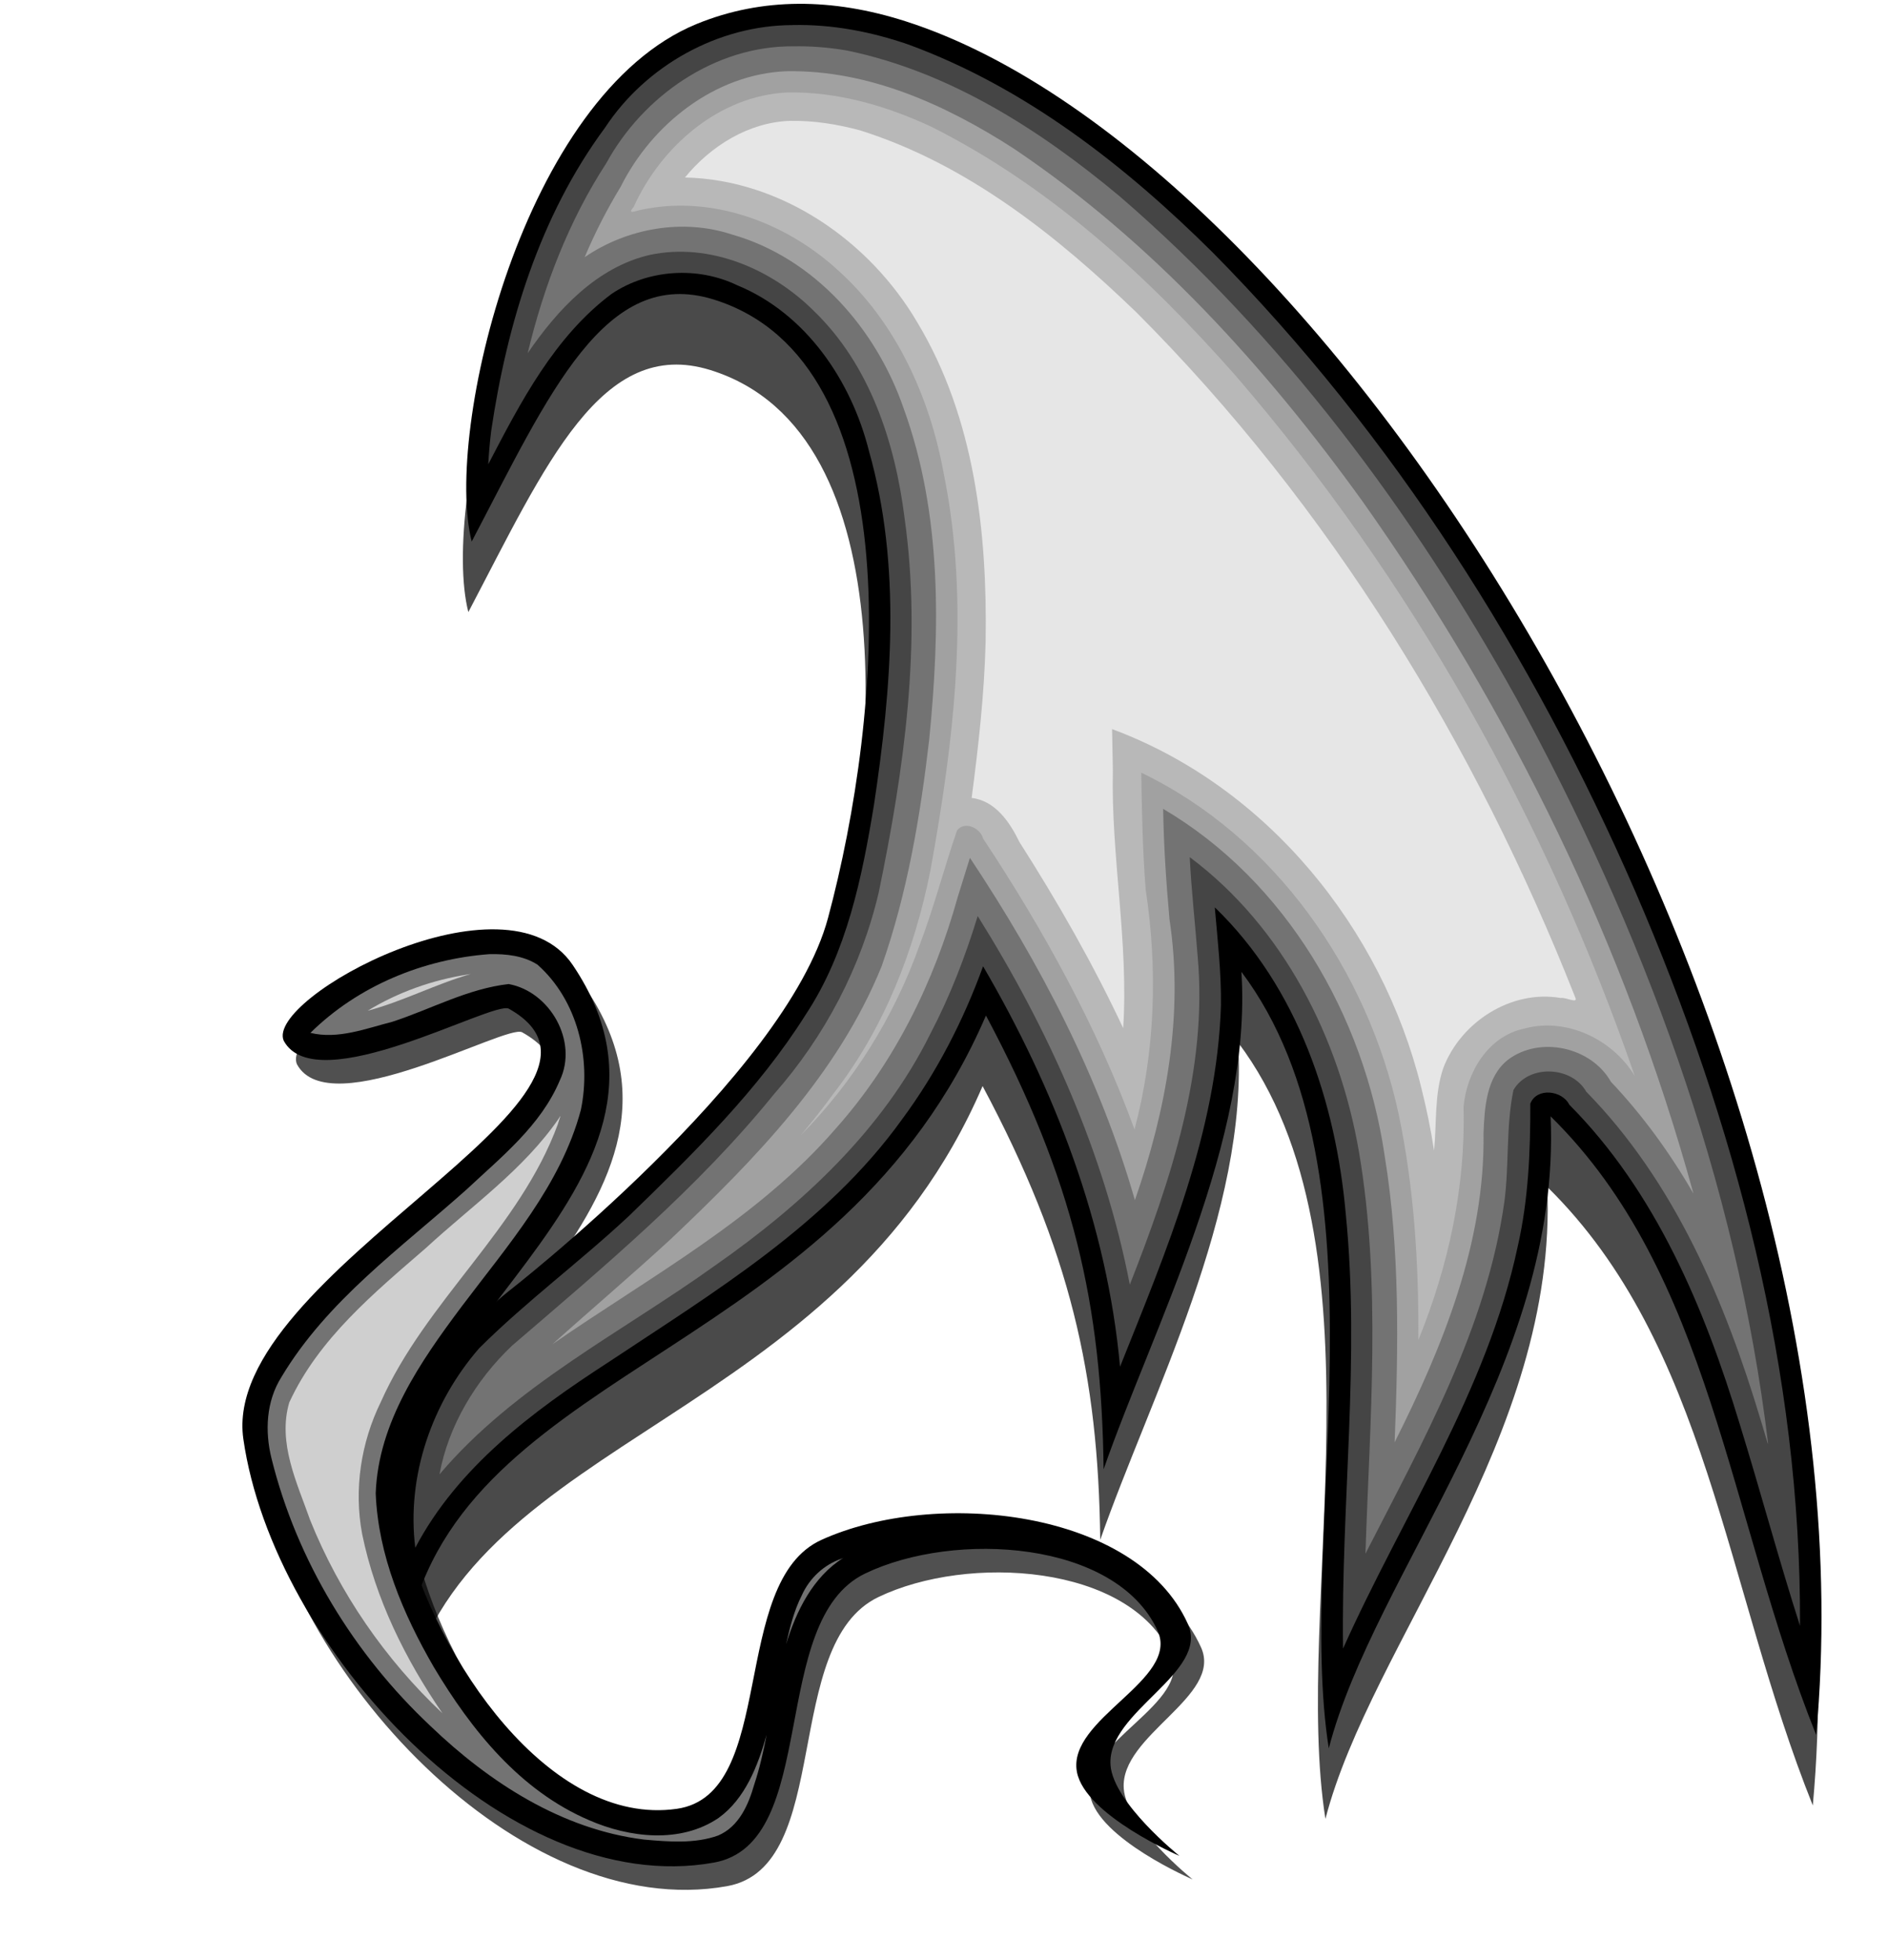 <?xml version="1.0" encoding="UTF-8" standalone="no"?>
<!-- Created with Inkscape (http://www.inkscape.org/) -->
<svg xmlns:rdf="http://www.w3.org/1999/02/22-rdf-syntax-ns#" xmlns="http://www.w3.org/2000/svg" xmlns:cc="http://creativecommons.org/ns#" xmlns:dc="http://purl.org/dc/elements/1.1/" xmlns:svg="http://www.w3.org/2000/svg" xmlns:inkscape="http://www.inkscape.org/namespaces/inkscape" xmlns:sodipodi="http://sodipodi.sourceforge.net/DTD/sodipodi-0.dtd" xmlns:ns1="http://sozi.baierouge.fr" xmlns:xlink="http://www.w3.org/1999/xlink" version="1.1" viewBox="0 0 607.21 630.27" inkscape:version="0.91 r13725">
  <defs>
    <filter id="filter15132" color-interpolation-filters="sRGB">
      <feGaussianBlur stdDeviation="9.082"/>
    </filter>
    <filter id="filter15140" color-interpolation-filters="sRGB">
      <feGaussianBlur stdDeviation="15.246"/>
    </filter>
  </defs>
  <g transform="translate(-359.39 196.75)">
    <path opacity="0.84" style="color:#000000" d="m552.85 334.23s156.47-121.53 180.48-210.88c30.758-114.43 48.562-314.4-64.594-349.57-61.576-19.138-92.99 53.395-136.79 136.79-15.712-61.766 28.822-252.38 127.29-292.57 36.974-15.093 76.755-14.618 117.8-1.505 241.62 77.19 551.74 567.61 514.84 968.51-49.835-124.26-59.377-260.42-150.09-349.57 6.13 141.32-99.66 257.72-125.39 357.17-18.947-119.35 36.908-323.99-49.395-438.86 6.254 95.274-49.698 200.26-77.892 281.17-1.103-93.091-16.863-163.38-66.494-256.47-81.95 190.38-287.49 196.67-324.87 340.07-20.751-51.409-15.308-127.81 55.095-184.28z" transform="matrix(.569 0 0 .569 207.34 50.967)" filter="url(#filter15140)"/>
    <path style="color:#000000" d="m488.89-122.1c-19.726 0.236-39.726 7.318-53.781 21.463-20.522 20.159-32.692 47.129-41.11 74.193-6.449 22.198-11.245 45.47-9.379 68.748 0.084 4.021 0.976 4.607 2.496 0.526 11.018-20.47 20.695-42.313 36.335-59.687 8.142-9.048 20.215-15.87 32.795-13.815 19.202 2.921 35.093 16.703 43.536 33.806 12.268 24.462 14.38 52.621 13.917 79.639-0.962 31.149-5.763 62.195-14.255 92.168-7.947 22.51-23.521 41.222-39.198 58.857-20.582 22.548-43.644 42.842-67.368 61.964-20.167 17.414-33.357 43.495-32.454 70.563 0.17 8.871 1.774 17.687 4.709 26.072 6.872-23.945 24.447-43.035 43.939-57.732 30.375-22.912 64.822-40.618 92.746-66.669 20.725-18.828 37.649-42.248 48.398-68.264 18.074 33.256 31.938 69.092 36.394 106.88 1.531 11.77 2.273 23.693 2.58 35.58 15.445-41.701 35.673-82.463 41.341-126.96 1.207-10.127 1.463-20.444 0.641-30.646 19.35 24.186 26.913 55.369 29.542 85.705 4.398 48.745-2.755 97.557-0.986 146.34 0.248 5.218 0.648 11.196 1.342 15.893 10.134-31.724 28.123-60.121 42.319-90.12 16.224-33.41 29.262-69.69 27.539-107.37-1.163-5.122 1.722-1.152 3.561 0.582 26.706 26.852 41.462 62.807 52.567 98.49 9.893 31.61 17.804 63.902 29.751 94.801 5.767-74.801-8.636-149.9-33.195-220.28-25.66-72.49-62.24-141.12-109.1-202.1-28.56-36.728-60.9-71.093-99.53-97.414-23.48-15.603-49.72-28.953-78.32-31.013-2.588-0.169-5.185-0.233-7.778-0.184z" fill="none"/>
    <path opacity=".827" style="color:#000000" d="m902.41 575.51c-2.248-30.241 56.121-52.13 43.696-79.792-29.02-64.6-142.59-76.77-207.08-47.5-52.38 23.77-24.77 143.79-81.69 151.99-72.25 10.4-136.13-84.99-153.89-155.79-27.16-108.25 180.22-194.55 94.99-321.07-37.43-55.564-173.72 18.62-163.38 42.75 18.363 34.102 118.53-22.964 127.29-18.048 85.942 48.225-163.61 148.89-150.09 243.18 16.941 118.07 148.58 260.49 265.97 239.38 60.496-10.88 30.088-136.77 85.492-163.38 50.6-24.31 141.92-18.745 165.28 32.297 12.752 27.853-51.156 49.667-45.596 79.792 4.533 24.559 57.944 47.495 57.944 47.495s-37.355-29.886-38.946-51.295z" transform="matrix(.569 0 0 .569 207.34 50.967)" filter="url(#filter15132)"/>
    <g transform="matrix(.569 0 0 .569 215.99 68.278)">
      <path style="color:#000000" d="m539.55 263.94s156.47-121.53 180.48-210.88c30.758-114.43 48.562-314.4-64.594-349.57-61.576-19.138-92.99 53.395-136.79 136.79-15.712-61.766 28.822-252.38 127.29-292.57 36.974-15.093 76.755-14.618 117.8-1.505 241.62 77.19 551.74 567.61 514.84 968.51-49.835-124.26-59.377-260.42-150.09-349.57 6.13 141.32-99.66 257.72-125.39 357.17-18.947-119.35 36.908-323.99-49.395-438.86 6.254 95.274-49.698 200.26-77.892 281.17-1.103-93.091-16.863-163.38-66.494-256.47-81.95 190.38-287.49 196.67-324.87 340.07-20.751-51.409-15.308-127.81 55.095-184.28z"/>
      <path style="color:#000000" d="m700.09-451.6c-42.132 0.054-83.023 22.879-106.11 58.004-36.895 49.859-55.376 110.84-64.346 171.51-0.756 6.214-1.3 12.451-1.638 18.702 18.274-35.092 37.413-72.134 69.719-96.312 20.685-13.885 48.541-15.674 70.95-4.887 38.872 15.963 64.585 53.982 74.55 93.825 18.447 65.046 12.73 133.97 2.786 199.91-6.742 41.027-15.343 83.299-38.501 118.38-26.978 42.862-63.571 78.609-99.74 113.67-27.492 25.756-58.3 48.463-84.921 75.01-26.655 30.672-41.12 72.136-36.094 112.75 23.968-45.519 66.355-77.148 108.72-104.57 60.043-39.912 123.79-78.137 166.5-137.67 19.407-26.254 34.562-55.616 45.723-86.388 40.427 69.166 70.138 146.04 77.406 226.31 26.214-65.593 54.796-132.59 57.051-204.22 0.219-18.53-1.896-36.973-3.489-55.406 46.793 45.118 68.48 110.07 74.062 173.59 8.139 81.661-2.762 163.54-1.562 245.31 33.706-75.351 81.416-145.56 98.719-227.22 6.04-26.446 7.198-53.733 7.125-80.75 3.615-9.307 18.032-7.522 22.031 0.594 48.928 49.213 76.435 115.01 96.345 180.56 11.723 37.877 21.955 76.213 34.061 113.97 0.711-143.28-36.597-284.24-93.113-415.05-57.748-132.93-136.8-257.93-238.85-361.12-49.353-49.026-105.91-93.261-171.94-117.49-20.941-7.26-43.136-11.529-65.438-11.031z" fill="#454545"/>
      <path style="color:#000000" d="m700.28-439.6c-44.051-0.312-84.778 28.045-105.56 66.031-21.252 32.706-35.374 69.582-44.438 107.41 16.766-24.553 39.065-48.613 68.978-55.552 33.903-7.178 68.901 7.944 92.705 31.595 31.644 30.46 46 74.341 51.36 117.23 9.932 70.547-0.295 142.15-14.593 211.36-9.911 42.261-30.51 81.512-59.145 114.02-43.172 53.353-96.249 97.621-148.15 142.24-20.496 19.426-36.034 45.367-41.001 72.733 42.563-50.257 103.01-80.157 155.86-118.1 49.207-34.428 94.647-76.452 121.64-131 11.106-21.217 19.69-43.57 26.715-66.431 39.979 63.974 71.611 133.89 85.969 208.34 23.106-58.986 44.139-121.4 38.344-185.69-1.426-18.651-3.562-37.248-4.469-55.938 52.901 39.528 84.515 102.16 95.625 166.37 12.801 75.098 6.146 151.61 3.688 227.28 32.501-63.598 68.61-127.46 78.562-199.16 2.716-20.758 0.828-42.468 5.094-62.875 8.528-14.676 32.948-13.565 41.125 0.906 49.922 50.941 78.432 118.29 98.662 185.71 1.122 3.386 4.13 14.508 4.152 13.237-17.8-148.36-70.9-290.7-142.3-421.25-58.8-105.79-132.47-204.58-224.29-283.76-44.906-37.473-95.989-70.31-154.12-82.348-10.043-1.715-20.281-2.547-30.516-2.355z" fill="#737373"/>
      <path style="color:#000000" d="m696.62-425.53c-40.495 1.593-76.177 30.007-93.767 65.293-7.758 12.752-14.56 26.058-20.358 39.8 23.993-16.382 55.376-22.01 83.307-12.793 46.551 13.224 81.518 53.334 96.974 98.231 21.744 59.659 20.636 124.85 14.446 187.31-5.031 43.251-12.338 86.666-26.822 127.85-24.687 61.158-71.826 109.4-118.98 154.09-21.97 20.266-44.958 39.727-67.143 59.663 55.239-38.274 115.91-70.728 160.25-122 33.142-37.186 55.5-82.844 68.8-130.64 2.32-7.408 4.616-14.824 6.919-22.238 39.769 59.745 73.413 124.37 93.25 193.44 17.659-50.547 27.726-105.03 19.569-158.55-1.871-20.811-3.28-41.673-3.6-62.571 69.565 40.921 113.55 116.98 125.17 195.82 8.75 53.525 7.776 108.1 5.679 162.15 27.263-54.27 51.175-112.82 50.233-174.69 0.585-14.483 1.547-31.723 13.798-41.471 18.124-13.672 47.102-7.237 58.221 12.443 18.008 19.017 33.506 40.442 46.623 63.151-38.488-140.09-103.06-272.47-186.88-390.97-54.885-76.166-118.98-146.93-197.19-199.53-38.346-24.714-82.009-44.594-128.5-43.781z" fill="#a1a1a1"/>
      <path style="color:#000000" d="m697.19-413.53c-38.697 1.766-71.591 30.546-87.062 64.844-3.966 4.444 1.38 1.987 4.5 1.438 39.801-8.427 81.38 7.133 110.72 33.906 32.948 29.418 52.113 71.695 60 114.71 15.21 74.292 6.018 150.92-7.424 224.74-9.009 45.299-26.256 89.391-54.669 125.99-5.88 8.135-12.157 15.995-18.625 23.719 29.793-30.101 52.756-67.056 66.998-106.96 8.15-21.352 13.926-43.776 21.346-65.352 4.381-5.523 13.183-1.303 14.719 4.625 34.111 51.528 64.646 106.9 85.594 164.41 11.688-44.03 13.183-90.614 6.303-135.59-1.718-21.97-2.17-44.012-2.49-66.04 75.701 36.466 128.05 111.9 145.51 193.08 8.763 41.886 11.37 84.8 11.114 127.54 16.938-41.602 26.741-86.437 25.531-131.59 1.641-19.686 13.998-40.212 34.344-44.406 23.871-6.543 50.047 6.163 62.438 26.781-49.953-144.44-125.9-280.24-225.83-396.03-49.107-55.603-104.83-106.86-171.8-140.44-25.434-11.859-52.966-19.842-81.219-19.375z" fill="#b8b8b8"/>
      <path style="color:#000000" d="m698.22-397.47c-23.182 0.895-44.551 14.24-59.031 32 54.623 1.236 104.45 35.925 131.49 82.166 32.23 53.75 39.449 118.3 38.448 180.02-0.713 29.625-4.049 59.154-7.906 88.469 13.402 1.522 21.604 13.781 27.015 24.903 21.616 33.923 41.571 68.754 58.641 105.19 3.143-48.745-6.941-97.13-5.832-145.87-0.11-7.709-0.275-15.418-0.45-23.126 87.589 32.461 152.6 112.67 174.73 202.46 2.948 11.803 5.451 23.699 7.266 35.755 1.554-15.536 0.113-31.872 5.234-46.715 9.925-25.991 38.373-44.389 66.391-39.535 2.561-0.604 9.972 3.472 8.208-0.268-56.516-143.37-138.93-278.01-248.11-387.26-44.862-43.256-95.659-83.761-156.06-102.79-13.014-3.53-26.468-5.679-40.034-5.398z" fill="#e6e6e6"/>
    </g>
    <g transform="matrix(.569 0 0 .569 294.97 44.475)">
      <path style="color:#000000" d="m740.93 573.61c-2.248-30.241 56.121-52.13 43.696-79.792-29.02-64.6-142.6-76.77-207.09-47.5-52.37 23.77-24.76 143.79-81.69 151.99-72.24 10.4-136.12-84.99-153.88-155.79-27.16-108.25 180.21-194.55 94.99-321.07-37.43-55.564-173.73 18.62-163.39 42.75 18.363 34.102 118.53-22.964 127.29-18.048 85.942 48.225-163.61 148.89-150.09 243.18 16.941 118.07 148.58 260.49 265.97 239.38 60.496-10.88 30.088-136.77 85.492-163.38 50.6-24.31 141.92-18.745 165.28 32.297 12.752 27.853-51.156 49.667-45.596 79.792 4.533 24.559 57.944 47.495 57.944 47.495s-37.355-29.886-38.946-51.295z"/>
      <path style="color:#000000" d="m389.95 115.29c-37.479 2.758-74.415 17.983-101.28 44.5 15.607 3.799 31.393-2.468 46.344-6.281 21.845-7.138 42.605-18.703 65.719-21.312 23.411 4.267 39.364 32.406 28.938 54.375-10.726 25.62-33.085 43.302-52.75 61.75-37.046 33.079-78.705 62.625-104.59 105.91-8.687 13.734-9.463 30.7-5.656 46.031 14.284 57.776 46.708 110.77 89.863 151.28 33.219 31.854 74.277 58.431 120.73 64.161 13.755 1.224 28.678 2.466 41.906-2.312 11.698-5.025 17.078-17.273 20.375-28.844 3.067-9.182 5.132-18.586 7-28.094-4.922 17.394-12.035 36.122-27.219 47.062-21.522 14.562-50.342 11.165-73.094 1.25-39.061-16.681-66.578-50.924-87.818-86.551-17.384-29.981-31.455-63.192-32.836-98.168 1.414-40.119 25.325-74.525 48.539-105.55 25.998-34.544 56.138-68.68 67.427-111.2 6.039-29.036-1.934-62.031-24.531-82.062-7.939-5.08-17.778-6.137-27.062-5.938zm199.06 341.62c-10.011 3.397-18.229 11.021-22.594 20.75-4.436 8.742-6.753 18.223-8.906 27.719 5.776-18.866 15.175-38.052 32.375-48.875l-0.875 0.406z" fill="#737373"/>
      <path style="color:#000000" d="m377.61 126.79c-19.93 3.091-39.353 9.979-56.625 20.5 19.874-5.237 38.462-15.079 58.281-20.75l-0.989 0.149-0.667 0.101zm51.5 81.312c-19.948 29.024-49.429 49.556-75.069 73.196-29.398 25.479-60.755 51.307-77.337 87.398-6.674 22.851 4.423 45.372 11.819 66.458 16.526 41.131 42.474 78.788 74.775 109.17-21.034-30.593-37.916-64.756-45.383-101.3-4.748-25.22-0.684-51.727 10.542-74.614 25.419-57.161 78.424-97.916 100.09-157.06 0.049-0.715 2.601-7.099 0.562-3.25z" fill="#cfcfcf"/>
    </g>
  </g>
</svg>
